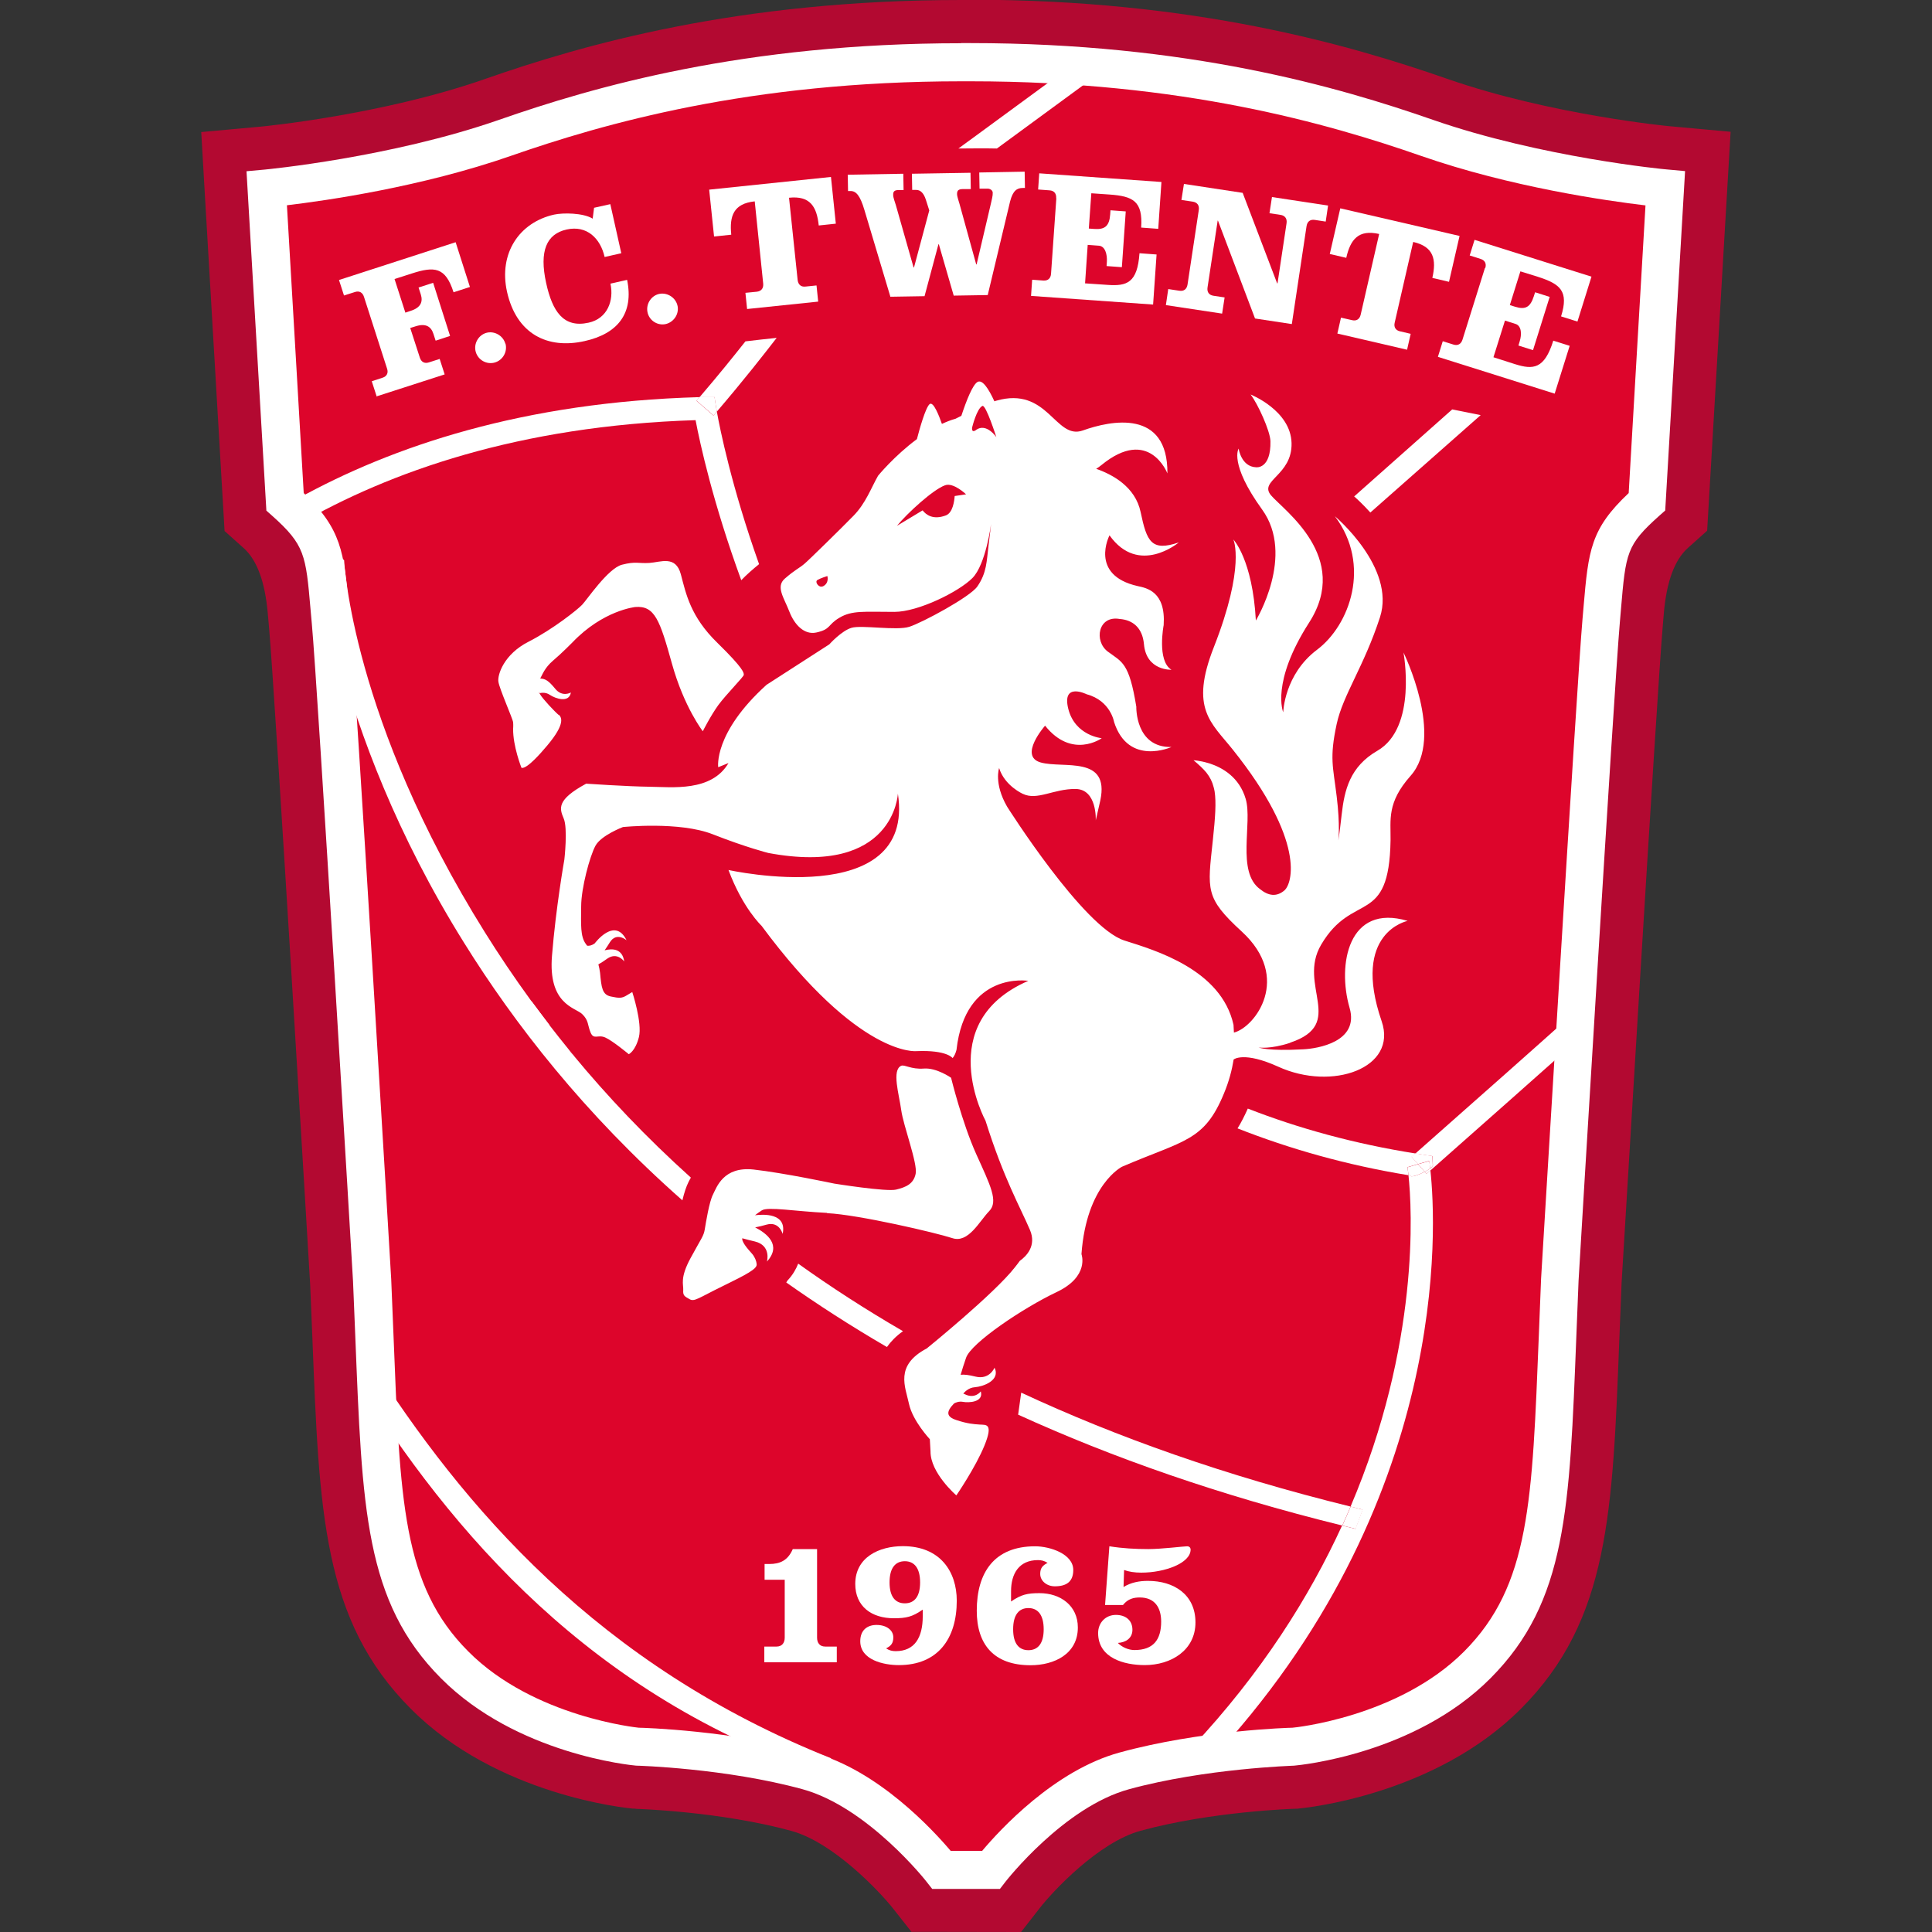 <?xml version="1.0" encoding="UTF-8"?>
<svg xmlns="http://www.w3.org/2000/svg" width="250" height="250" viewBox="0 0 250 250" fill="none">
  <rect x="0" y="0" width="250" height="250" fill="#333333" stroke="none"/>
  <g clip-path="url(#clip0_1022_30670)">
    <path d="M124.398 8.048C98.578 8.048 79.891 12.757 65.355 17.828C50.819 22.898 34.504 24.378 34.504 24.378L36.876 64.904C42.213 69.668 42.015 71.797 42.806 80.404C43.578 88.903 48.142 165.626 48.142 165.626C49.328 193.035 48.699 205.251 58.815 215.428C68.069 224.72 82.551 226.019 82.551 226.019C82.551 226.019 94.176 226.326 104.507 229.141C113.851 231.703 121.846 241.952 121.846 241.952H128.225C128.225 241.952 136.131 231.685 145.474 229.141C155.806 226.308 167.431 226.019 167.431 226.019C167.431 226.019 181.913 224.72 191.167 215.428C201.337 205.215 200.672 193.035 201.858 165.626C201.858 165.626 206.439 88.903 207.194 80.404C207.985 71.436 207.787 69.668 213.124 64.904L215.495 24.378C215.495 24.378 199.18 22.88 184.626 17.828C170.09 12.757 151.386 8.048 125.584 8.048H124.38H124.398Z" fill="#DD052B"></path>
    <path d="M124.398 -4.47594e-05C95.416 -4.47594e-05 75.309 5.828 62.732 10.231C49.346 14.904 33.929 16.366 33.768 16.384L26.041 17.088L26.491 24.865L29.06 68.712L31.54 70.931C33.253 72.471 34.289 75.274 34.648 79.34L34.81 81.162C35.565 89.426 40.092 165.355 40.128 166.113C40.128 165.987 40.416 172.988 40.416 172.988C41.314 195.687 41.727 209.654 53.155 221.111C64.331 232.353 81.131 233.959 81.85 234.031H82.101L82.353 234.067C82.461 234.067 93.188 234.392 102.405 236.918C107.867 238.416 113.869 244.821 115.54 246.932L117.947 249.982H121.846L132.124 250L134.55 246.896C136.203 244.767 142.15 238.38 147.594 236.9C156.812 234.374 167.539 234.049 167.647 234.049H167.88L168.132 234.013C168.833 233.941 185.633 232.335 196.827 221.093C208.254 209.617 208.667 195.705 209.548 173.132L209.835 165.951C209.889 165.319 214.417 89.39 215.154 81.09L215.298 79.376C215.645 75.274 216.687 72.447 218.424 70.895L220.904 68.675L223.94 17.052L216.214 16.348C216.052 16.348 200.654 14.868 187.25 10.195C174.654 5.81 154.566 -0.036 125.584 -0.036H124.38L124.398 -4.47594e-05ZM67.979 25.424C79.478 21.418 97.841 16.095 124.398 16.095H125.602C152.158 16.095 170.522 21.418 182.021 25.424C191.095 28.582 200.618 30.404 207.068 31.397C206.547 40.401 205.559 57.073 205.325 61.332C200.582 66.402 200.007 70.498 199.378 78.022L199.234 79.7C198.48 88.217 194.06 162.017 193.88 165.157C193.88 165.283 193.574 172.519 193.574 172.519C192.712 194.46 192.299 202.959 185.525 209.744C178.733 216.546 167.683 217.9 166.856 217.99C164.952 218.062 153.775 218.549 143.39 221.382C135.412 223.565 128.764 229.52 125.045 233.454C121.307 229.52 114.641 223.565 106.646 221.382C96.278 218.549 85.102 218.044 83.18 217.99C82.353 217.9 71.285 216.564 64.511 209.744C57.755 202.959 57.342 194.442 56.461 172.356L56.174 165.283C55.976 162.017 51.592 88.199 50.801 79.664L50.64 77.914C50.047 71.129 49.633 66.709 44.71 61.35C44.459 57.127 43.488 40.419 42.949 31.415C49.4 30.422 58.923 28.618 67.997 25.442L67.979 25.424Z" fill="#B30931"></path>
    <path d="M124.398 8.048C98.579 8.048 79.892 12.757 65.356 17.828C50.82 22.898 34.505 24.378 34.505 24.378L36.877 64.904C42.213 69.668 42.016 71.797 42.806 80.404C43.579 88.903 48.142 165.626 48.142 165.626C49.328 193.035 48.7 205.251 58.816 215.428C68.069 224.72 82.551 226.019 82.551 226.019C82.551 226.019 94.176 226.326 104.508 229.141C113.851 231.703 121.847 241.952 121.847 241.952H128.226C128.226 241.952 136.131 231.685 145.475 229.141C155.806 226.308 167.432 226.019 167.432 226.019C167.432 226.019 181.914 224.72 191.167 215.428C201.337 205.215 200.672 193.035 201.858 165.626C201.858 165.626 206.44 88.903 207.195 80.404C207.985 71.436 207.788 69.668 213.124 64.904L215.496 24.378C215.496 24.378 199.181 22.88 184.627 17.828C170.091 12.757 151.386 8.048 125.584 8.048H124.38H124.398Z" fill="#DD052B"></path>
    <path d="M124.398 5.594C96.26 5.594 76.765 11.242 64.547 15.518C50.478 20.408 34.433 21.924 34.271 21.942L31.899 22.158L34.469 66.077L35.224 66.745C39.446 70.516 39.572 71.797 40.183 78.834L40.344 80.639C41.117 88.993 45.645 165.013 45.681 165.789C45.681 165.753 45.968 172.772 45.968 172.772C46.867 195.236 47.19 207.254 57.072 217.178C66.847 226.994 81.689 228.419 82.317 228.474C82.587 228.474 93.943 228.816 103.843 231.523C112.27 233.833 119.816 243.378 119.888 243.486L120.625 244.424H129.393L130.13 243.468C130.202 243.378 137.677 233.815 146.104 231.523C156.004 228.816 167.36 228.492 167.467 228.474C168.258 228.401 183.117 226.976 192.874 217.16C202.756 207.236 203.098 195.255 203.978 172.916L204.266 165.716C204.302 164.995 208.865 88.975 209.602 80.603L209.746 78.907C210.375 71.49 210.465 70.534 214.723 66.727L215.478 66.059L218.047 22.14L215.675 21.924C215.514 21.924 199.468 20.39 185.399 15.5C173.181 11.242 153.686 5.576 125.548 5.576H124.344L124.398 5.594ZM66.146 20.155C78.023 16.023 96.997 10.52 124.398 10.52H125.602C153.003 10.52 171.959 16.023 183.836 20.155C195.479 24.215 207.913 25.983 212.926 26.579C212.693 30.621 210.842 62.072 210.752 63.804C205.829 68.441 205.541 71.184 204.913 78.51L204.769 80.188C204.032 88.632 199.612 162.342 199.414 165.482C199.414 165.518 199.127 172.736 199.127 172.736C198.264 194.262 197.995 205.125 189.46 213.695C180.961 222.23 167.378 223.566 167.234 223.566C166.91 223.566 155.357 223.89 144.864 226.777C136.419 229.087 129.339 236.828 127.093 239.498H123.015C120.751 236.828 113.635 229.069 105.191 226.777C94.697 223.908 83.144 223.566 82.659 223.566C82.659 223.566 69.075 222.23 60.594 213.695C52.059 205.143 51.772 194.226 50.91 172.573L50.622 165.536C50.442 162.36 46.058 88.632 45.285 80.188L45.124 78.401C44.513 71.509 44.19 68.441 39.302 63.804C39.212 62.072 37.362 30.603 37.128 26.561C42.141 25.965 54.575 24.197 66.2 20.137L66.146 20.155Z" fill="white"></path>
    <path d="M105.729 200.451V211.909C105.729 212.595 106.071 213.064 106.789 213.064H108.281V215.103H98.901V213.064H100.483C101.201 213.064 101.543 212.577 101.543 211.909V204.421H98.937V202.382H99.548C100.95 202.382 101.956 201.913 102.585 200.451H105.729Z" fill="white"></path>
    <path d="M119.349 208.318C118.055 209.221 117.247 209.401 115.665 209.401C112.773 209.401 110.67 207.867 110.67 204.962C110.67 201.516 113.743 200.072 116.833 200.072C121.667 200.072 123.805 203.374 123.805 207.127C123.805 212.09 121.325 215.464 116.312 215.464H116.294C114.372 215.464 111.317 214.814 111.317 212.378C111.317 210.881 112.288 210.267 113.42 210.267C114.749 210.267 115.594 210.971 115.594 211.873C115.594 212.631 115.306 212.974 114.659 213.299C115.073 213.569 115.45 213.659 115.899 213.659C118.379 213.659 119.403 211.873 119.403 209.13V208.3L119.349 208.318ZM115.108 204.764C115.108 206.622 115.863 207.47 117.085 207.47C118.307 207.47 119.061 206.622 119.061 204.764C119.061 202.905 118.307 202.021 117.085 202.021C115.863 202.021 115.108 202.887 115.108 204.764Z" fill="white"></path>
    <path d="M130.83 207.235C132.142 206.333 132.932 206.153 134.514 206.153C137.209 206.153 139.473 207.759 139.473 210.591C139.473 214.02 136.436 215.481 133.346 215.481C128.602 215.481 126.392 212.793 126.392 208.426C126.392 203.464 128.674 200.09 133.939 200.09C135.843 200.09 138.88 201.064 138.88 203.157C138.88 204.655 138.017 205.268 136.49 205.268C135.448 205.268 134.603 204.565 134.603 203.663C134.603 202.923 134.891 202.58 135.556 202.237C135.142 201.966 134.747 201.876 134.316 201.876C131.836 201.876 130.83 203.663 130.83 205.9V207.235ZM131.1 210.826C131.1 212.685 131.854 213.533 133.076 213.533C134.298 213.533 135.053 212.685 135.053 210.826C135.053 208.968 134.298 208.083 133.076 208.083C131.854 208.083 131.1 208.949 131.1 210.826Z" fill="white"></path>
    <path d="M143.57 200.09C145.259 200.361 146.93 200.451 148.601 200.451C150.272 200.451 153.183 200.09 153.614 200.09C153.902 200.09 154.063 200.27 154.063 200.523C154.063 202.255 150.757 203.5 147.667 203.5C146.822 203.5 146.032 203.374 145.457 203.157L145.385 205.359C146.355 204.763 147.433 204.565 148.547 204.565C151.907 204.565 154.692 206.333 154.692 209.942C154.692 213.551 151.53 215.463 148.134 215.463C145.457 215.463 142.097 214.561 142.097 211.313C142.097 209.978 143.067 208.968 144.397 208.968C145.6 208.968 146.535 209.617 146.535 210.898C146.535 211.981 145.672 212.54 144.648 212.594C145.187 213.154 146.032 213.515 146.804 213.515C149.266 213.515 150.254 212.161 150.254 209.834C150.254 208.047 149.446 206.712 147.487 206.712C146.714 206.712 145.96 206.874 145.313 207.686H142.995L143.552 200.09H143.57Z" fill="white"></path>
    <path d="M46.902 179.791C60.055 200.505 78.76 221.13 109.592 230.585L107.49 227.499C77.394 215.5 59.947 195.02 47.693 175.731L46.902 179.791Z" fill="white"></path>
    <path d="M48.753 51.336L48.106 49.333L49.49 48.882C50.065 48.701 50.28 48.25 50.083 47.691L47.1 38.416C46.92 37.839 46.489 37.604 45.932 37.785L44.513 38.236L43.866 36.233L58.959 31.343L60.809 37.135L58.689 37.821C57.647 34.537 56.21 34.446 53.299 35.385L51.053 36.106L52.454 40.455L53.155 40.22C54.449 39.805 54.754 39.048 54.449 38.091L54.161 37.207L56.048 36.594L58.24 43.468L56.371 44.082L56.084 43.198C55.779 42.241 55.078 41.808 53.784 42.223L53.083 42.44L54.323 46.265C54.503 46.843 54.934 47.077 55.491 46.897L56.892 46.446L57.539 48.449L48.699 51.3L48.753 51.336Z" fill="white"></path>
    <path d="M65.409 44.461C65.697 45.525 65.05 46.626 64.008 46.914C62.966 47.203 61.87 46.59 61.564 45.543C61.259 44.479 61.906 43.36 62.93 43.071C63.954 42.782 65.104 43.414 65.391 44.479L65.409 44.461Z" fill="white"></path>
    <path d="M76.872 26.886L78.975 26.417L80.394 32.768L78.238 33.255C77.699 30.856 75.938 29.105 73.315 29.701C70.727 30.278 69.757 32.462 70.673 36.63C71.482 40.311 72.919 42.476 76.172 41.754C78.615 41.213 79.46 38.885 78.993 36.702L81.149 36.215C82.029 40.527 79.963 43.18 75.65 44.136C70.835 45.219 66.828 43.216 65.606 37.748C64.51 32.786 67.188 28.78 71.698 27.77C72.865 27.517 75.453 27.535 76.693 28.293L76.872 26.886Z" fill="white"></path>
    <path d="M87.69 39.643C87.869 40.725 87.115 41.754 86.055 41.952C84.995 42.133 83.952 41.411 83.773 40.328C83.593 39.246 84.33 38.199 85.372 38.019C86.432 37.838 87.51 38.578 87.69 39.661V39.643Z" fill="white"></path>
    <path d="M92.397 30.585L91.768 24.54L107.526 22.898L108.155 28.943L105.945 29.177C105.693 26.741 104.831 25.298 102.1 25.587L103.214 36.233C103.286 36.828 103.645 37.153 104.238 37.081L105.657 36.936L105.873 39.029L96.673 39.986L96.458 37.892L97.931 37.748C98.524 37.676 98.811 37.297 98.758 36.702L97.662 26.056C94.93 26.344 94.373 27.932 94.625 30.368L92.433 30.603L92.397 30.585Z" fill="white"></path>
    <path d="M109.664 22.609L116.887 22.483L116.923 24.594H116.276C115.791 24.594 115.558 24.738 115.576 25.226C115.576 25.586 115.809 26.146 115.917 26.525L118.217 34.608H118.271L120.247 27.228L119.798 25.821C119.546 25.045 119.133 24.558 118.54 24.576H118.037L118.001 22.483L125.584 22.357L125.62 24.468H124.542C124.074 24.486 123.841 24.612 123.841 25.099C123.841 25.46 124.074 26.038 124.164 26.398L126.32 34.211H126.374L128.225 26.326C128.333 25.839 128.476 25.334 128.459 24.937C128.459 24.594 128.063 24.413 127.83 24.413H126.752L126.716 22.32L132.591 22.212L132.627 24.323H132.34C131.603 24.323 131.064 24.666 130.704 26.074L127.812 38.181L123.41 38.253L121.487 31.613H121.433L119.636 38.325L115.216 38.398L111.856 27.174C111.299 25.298 110.778 24.702 110.041 24.72H109.736L109.7 22.627L109.664 22.609Z" fill="white"></path>
    <path d="M136.67 25.641C136.706 25.046 136.4 24.667 135.807 24.631L134.334 24.522L134.478 22.429L150.289 23.548L149.876 29.611L147.666 29.448C147.9 26.02 146.606 25.388 143.569 25.172L141.216 25.009L140.892 29.575L141.629 29.629C143.012 29.719 143.551 29.214 143.659 27.734L143.695 27.211L145.672 27.355L145.169 34.573L143.192 34.428L143.228 33.851C143.282 32.967 143.03 31.848 142.186 31.794L140.748 31.686L140.407 36.666L143.318 36.864C145.815 37.045 147.181 36.612 147.45 32.768L149.66 32.931L149.211 39.409L133.417 38.29L133.561 36.197L135.017 36.305C135.61 36.341 135.969 36.016 136.005 35.403L136.688 25.677L136.67 25.641Z" fill="white"></path>
    <path d="M165.257 36.666H165.311L166.479 28.889C166.569 28.294 166.281 27.896 165.706 27.806L164.269 27.59L164.592 25.497L171.851 26.597L171.546 28.672L170.126 28.456C169.533 28.366 169.156 28.672 169.066 29.268L167.162 41.935L162.4 41.213L157.603 28.546H157.567L156.255 37.189C156.165 37.785 156.435 38.182 157.028 38.272L158.465 38.488L158.142 40.581L150.865 39.481L151.17 37.406L152.608 37.622C153.201 37.712 153.578 37.406 153.668 36.81L155.123 27.175C155.213 26.579 154.925 26.182 154.333 26.092L152.877 25.876L153.201 23.8L160.801 24.955L165.275 36.702L165.257 36.666Z" fill="white"></path>
    <path d="M172.067 32.894L173.432 26.958L188.867 30.53L187.501 36.467L185.345 35.962C185.884 33.58 185.543 31.92 182.866 31.306L180.476 41.736C180.332 42.313 180.584 42.746 181.159 42.873L182.542 43.197L182.075 45.254L173.055 43.161L173.522 41.104L174.96 41.429C175.535 41.573 175.948 41.285 176.074 40.707L178.463 30.278C175.786 29.664 174.744 30.982 174.205 33.363L172.049 32.858L172.067 32.894Z" fill="white"></path>
    <path d="M192.191 34.699C192.371 34.121 192.155 33.688 191.598 33.508L190.179 33.057L190.807 31.036L205.936 35.799L204.122 41.609L202.002 40.942C203.026 37.658 201.912 36.756 199.001 35.817L196.737 35.114L195.371 39.48L196.072 39.697C197.402 40.112 198.031 39.733 198.48 38.325L198.642 37.82L200.528 38.416L198.372 45.309L196.485 44.713L196.647 44.172C196.917 43.324 196.917 42.169 196.108 41.916L194.742 41.483L193.251 46.229L196.018 47.113C198.408 47.871 199.845 47.763 200.995 44.081L203.116 44.749L201.175 50.938L186.064 46.175L186.693 44.154L188.076 44.587C188.651 44.767 189.065 44.514 189.244 43.955L192.155 34.663L192.191 34.699Z" fill="white"></path>
    <path d="M177.332 66.312L191.598 53.717L187.915 52.977L175.229 64.237C175.643 64.598 176.415 65.319 177.314 66.312H177.332Z" fill="white"></path>
    <path d="M132.142 180.224C132.017 181.162 131.873 182.19 131.747 183.057C143.893 188.596 157.783 193.486 173.684 197.402C174.062 196.59 174.421 195.76 174.762 194.948C158.537 190.96 144.414 185.926 132.142 180.206V180.224Z" fill="white"></path>
    <path d="M116.834 172.248C111.982 169.433 107.472 166.51 103.286 163.515C103.016 164.2 102.603 164.958 101.902 165.698C101.902 165.698 101.831 165.806 101.741 165.951C105.784 168.802 110.114 171.598 114.767 174.305C115.271 173.601 115.935 172.898 116.834 172.266V172.248Z" fill="white"></path>
    <path d="M184.591 151.894L184.357 151.624C183.531 152.057 182.489 152.418 182.489 152.093C182.417 152.093 182.345 152.057 182.255 152.057C182.722 156.369 183.728 173.908 174.762 194.948C175.284 195.074 175.787 195.218 176.308 195.344L175.391 197.835C174.816 197.69 174.241 197.546 173.666 197.401C169.426 206.658 163.245 216.474 154.225 226.11L156.363 228.13C187.861 194.569 185.849 158.426 185.094 151.443C184.986 151.534 184.878 151.624 184.771 151.714L184.573 151.894H184.591Z" fill="white"></path>
    <path d="M176.325 195.345C175.804 195.218 175.301 195.092 174.78 194.948C174.439 195.76 174.079 196.572 173.702 197.402C174.277 197.546 174.834 197.69 175.427 197.835L176.343 195.345H176.325Z" fill="white"></path>
    <path d="M204.014 130.747C198.444 135.745 191.652 141.754 183.153 149.26C183.495 149.314 183.818 149.369 184.16 149.423L185.363 149.603L185.417 150.83C185.417 150.83 185.274 151.047 185.076 151.191C185.076 151.263 185.094 151.353 185.112 151.444C192.497 144.912 198.606 139.516 203.745 134.933L204.032 130.747H204.014Z" fill="white"></path>
    <path d="M184.357 151.624L184.591 151.895L184.789 151.714C184.896 151.624 185.004 151.534 185.112 151.444C185.112 151.353 185.094 151.263 185.076 151.191C184.878 151.335 184.645 151.48 184.357 151.624Z" fill="white"></path>
    <path d="M182.255 152.057C182.183 151.425 182.129 151.064 182.129 151.028L183.495 150.631L182.668 149.693L182.884 149.513C182.974 149.422 183.082 149.35 183.172 149.26C175.302 148.015 168.079 146.03 161.466 143.45C161.035 144.406 160.604 145.272 160.137 146.012C166.875 148.664 174.224 150.758 182.273 152.075L182.255 152.057Z" fill="white"></path>
    <path d="M98.219 72.988C94.661 62.992 93.152 55.449 92.757 53.248C92.613 53.428 92.469 53.591 92.326 53.771L90.115 51.858C90.259 51.696 90.385 51.552 90.511 51.389C67.728 52.021 50.766 57.741 38.494 64.543V67.918C50.388 61.043 67.153 55.088 90.008 54.367C90.565 57.326 92.272 65.121 95.919 75.081C96.584 74.377 97.464 73.62 98.237 72.988H98.219Z" fill="white"></path>
    <path d="M92.326 53.771C92.487 53.591 92.613 53.428 92.757 53.248C92.685 52.869 92.649 52.634 92.649 52.598L92.452 51.317H91.176C90.96 51.353 90.727 51.371 90.511 51.371C90.367 51.534 90.26 51.678 90.116 51.84L92.326 53.753V53.771Z" fill="white"></path>
    <path d="M182.129 151.028C182.129 151.028 182.201 151.407 182.255 152.057C182.327 152.057 182.399 152.093 182.489 152.093C182.489 152.418 183.513 152.057 184.357 151.624L183.495 150.649L182.129 151.046V151.028Z" fill="white"></path>
    <path d="M182.651 149.693L183.477 150.632L184.933 150.217C184.933 150.217 185.005 150.595 185.058 151.173C185.256 151.029 185.4 150.902 185.4 150.812L185.346 149.585L184.142 149.405C183.801 149.35 183.477 149.296 183.136 149.242C183.046 149.332 182.938 149.405 182.848 149.495L182.633 149.675L182.651 149.693Z" fill="white"></path>
    <path d="M183.495 150.649L184.357 151.624C184.645 151.479 184.896 151.317 185.076 151.191C185.004 150.613 184.95 150.252 184.95 150.234L183.495 150.649Z" fill="white"></path>
    <path d="M74.25 136.593C74.016 136.304 73.782 136.034 73.549 135.745C73.728 136.016 73.962 136.323 74.25 136.593Z" fill="white"></path>
    <path d="M74.25 136.593C74.016 136.304 73.782 136.034 73.549 135.745C73.728 136.016 73.962 136.323 74.25 136.593Z" fill="#DD052B"></path>
    <path d="M71.159 132.714C70.315 131.613 69.506 130.53 68.716 129.466C69.381 131 70.279 132.028 71.159 132.714Z" fill="white"></path>
    <path d="M74.25 136.593C73.962 136.323 73.729 136.016 73.549 135.745C72.722 134.735 71.932 133.724 71.159 132.732C70.315 131.631 69.506 130.548 68.716 129.484C66.523 126.471 64.547 123.529 62.768 120.678C45.519 93.089 44.549 72.735 44.531 72.501L40.865 68.838C40.919 69.848 42.482 93.847 60.073 122.032C66.559 132.443 75.543 144.063 88.3 155.323C88.552 154.276 88.804 153.537 89.091 152.959L89.181 152.779C89.253 152.634 89.325 152.526 89.397 152.382C83.557 147.131 78.544 141.808 74.232 136.593H74.25Z" fill="white"></path>
    <path d="M72.309 92.53C71.806 92.115 70.225 90.437 69.884 89.841C69.722 89.589 69.722 89.534 69.776 89.516C69.776 89.534 69.776 89.552 69.758 89.589L69.848 89.697C69.848 89.697 70.548 89.48 71.177 89.931C71.824 90.365 73.639 91.032 73.873 89.607C73.873 89.607 72.758 90.274 71.824 89.101C70.998 88.091 70.566 87.82 69.902 87.802C70.189 87.297 70.477 86.413 71.555 85.493C72.669 84.554 74.07 83.129 74.07 83.129C78.041 78.961 82.21 78.546 82.21 78.546C84.743 78.347 85.39 80.278 86.953 85.889C88.516 91.501 90.942 94.623 90.942 94.623C90.942 94.623 91.948 92.62 92.954 91.231C93.979 89.841 96.225 87.586 96.243 87.333C96.26 87.081 96.296 86.575 92.829 83.183C89.343 79.791 88.768 76.831 88.103 74.323C87.438 71.815 85.48 72.754 84.024 72.844C82.587 72.934 82.281 72.609 80.467 73.078C78.652 73.566 75.903 77.68 75.328 78.257C74.771 78.852 71.573 81.415 68.392 83.039C65.194 84.663 64.35 87.333 64.493 88.217C64.619 89.119 66.362 93.035 66.398 93.468C66.434 93.919 66.398 94.28 66.398 94.28C66.362 96.554 67.476 99.35 67.476 99.35C68.177 99.603 70.333 97.023 70.333 97.023C73.1 93.919 72.794 92.891 72.291 92.476L72.309 92.53ZM166.964 134.915C174.241 132.479 167.845 127.517 170.953 122.248C175.068 115.265 179.757 119.975 179.937 108.715C179.973 106.081 179.434 103.879 182.524 100.397C186.999 95.381 181.608 84.428 181.608 84.428C181.608 84.428 183.441 94.136 178.23 97.149C174.673 99.206 173.972 102.219 173.612 105.395C173.253 108.553 173.181 108.751 173.181 108.751C173.181 108.751 173.433 106.857 172.966 103.049C172.498 99.17 172.013 98.123 172.966 93.685C173.792 89.895 176.487 86.269 178.572 79.863C180.638 73.439 172.732 66.799 172.732 66.799C177.493 73.114 174.655 80.909 170.414 84.085C166.174 87.279 166.048 92.169 166.048 92.169C166.048 92.169 164.413 88.326 169.408 80.549C174.834 72.086 166.102 66.023 164.467 64.092C162.85 62.162 167.234 61.53 167.126 57.326C167.018 53.103 161.825 51.047 161.825 51.047C162.742 52.219 164.359 55.756 164.395 57.091C164.467 60.736 162.544 60.465 162.544 60.465C160.604 60.393 160.28 58.048 160.28 58.048C160.28 58.048 159.004 59.96 163.317 65.933C167.629 71.887 162.508 80.296 162.508 80.296C162.077 72.393 159.597 69.812 159.597 69.812C159.597 69.812 161.197 73.241 157.064 83.76C153.938 91.718 156.723 93.486 159.526 97.005C168.995 108.86 167.216 114.363 166.192 115.229C165.185 116.077 164.143 115.933 163.065 115.067C159.957 112.829 162.095 106.478 161.197 103.392C160.37 100.559 158.178 99.332 156.525 98.791C156.453 98.773 156.399 98.755 156.327 98.737C155.249 98.412 154.441 98.376 154.441 98.376C155.141 98.953 155.698 99.477 156.112 99.982C156.561 100.559 156.866 101.137 157.046 101.859C157.1 102.039 157.136 102.237 157.172 102.418C157.387 103.825 157.262 105.72 156.938 108.751C156.255 115.175 155.896 116.149 160.676 120.534C167.216 126.525 162.4 132.93 159.669 133.616L159.615 132.606C158.034 125.46 149.499 122.97 145.511 121.707C140.192 120.029 130.31 104.367 130.31 104.367C128.585 101.371 129.286 99.386 129.286 99.386C130.004 101.696 132.358 102.725 132.358 102.725C134.227 103.627 136.347 102.057 139.186 102.093C141.989 102.129 141.791 106.153 141.791 106.153L142.384 103.555C143.606 97.708 137.587 99.477 134.676 98.665C131.747 97.853 135.233 93.901 135.233 93.901C138.719 98.286 142.564 95.525 142.564 95.525C142.564 95.525 139.114 95.218 138.234 91.718C137.371 88.217 140.623 89.841 140.623 89.841C143.714 90.671 144.163 93.432 144.163 93.432C146.014 99.188 151.584 96.662 151.584 96.662C146.876 96.752 147.038 91.447 147.038 91.447C146.104 85.709 145.205 85.691 143.354 84.32C141.522 82.948 142.097 79.592 144.9 80.097C146.571 80.224 147.828 81.216 148.026 83.345C148.332 86.828 151.584 86.665 151.584 86.665C149.679 85.511 150.578 80.891 150.578 80.891C150.865 76.543 148.385 76.092 147.218 75.839C140.893 74.413 143.57 69.271 143.57 69.271C147.343 74.576 152.536 70.191 152.536 70.191C148.996 71.382 148.403 70.119 147.595 66.258C146.912 62.992 143.965 61.404 141.845 60.664C142.079 60.52 142.312 60.357 142.528 60.177C148.709 55.124 151.063 61.259 151.063 61.259C151.135 52.887 143.732 54.403 140.12 55.702C136.527 56.983 135.628 49.91 128.89 51.858C128.818 51.858 128.747 51.913 128.675 51.931C127.938 50.325 127.111 49.026 126.465 49.441C125.854 49.838 125.099 51.696 124.398 53.807C124.129 53.952 123.859 54.078 123.644 54.186C123.051 54.349 122.458 54.583 121.883 54.854C121.523 53.825 120.805 51.967 120.32 52.273C119.781 52.634 118.936 55.702 118.649 56.821C115.702 59.004 113.618 61.566 113.618 61.566C112.683 63.226 112.018 65.121 110.455 66.727C108.892 68.333 104.544 72.591 104.095 72.952C103.376 73.566 102.909 73.692 101.543 74.883C100.357 75.929 101.453 77.355 102.136 79.123C102.819 80.891 104.095 82.172 105.622 81.848C107.544 81.433 107.059 80.855 108.622 79.935C110.258 78.961 111.821 79.177 115.738 79.177C118.828 79.177 124.093 76.561 125.836 74.793C127.579 73.024 128.243 67.809 128.243 67.809C128.243 67.809 128.118 69 127.902 70.715C127.668 72.573 127.704 74.107 126.465 75.893C125.53 77.246 119.313 80.585 117.66 81.108C116.007 81.631 111.515 80.855 110.204 81.234C108.892 81.613 107.311 83.381 107.311 83.381L99.189 88.614C92.29 94.857 92.936 99.278 92.936 99.278L94.266 98.737C92.074 102.49 86.953 101.84 84.042 101.804C81.132 101.768 75.849 101.407 75.849 101.407C71.986 103.501 72.399 104.619 72.938 105.9C73.495 107.181 73.028 111.223 73.028 111.223C73.028 111.223 71.932 117.394 71.429 123.656C70.908 129.917 74.394 130.368 75.31 131.198C76.208 132.046 76.011 132.642 76.424 133.616C76.837 134.59 77.376 133.833 78.311 134.248C79.263 134.663 81.365 136.413 81.365 136.413C81.365 136.413 82.21 136.034 82.677 134.193C83.126 132.353 81.814 128.365 81.814 128.365L81.132 128.78C80.467 129.195 80.143 129.177 79.029 128.943C77.915 128.708 77.825 127.77 77.646 125.875C77.592 125.46 77.52 125.117 77.43 124.792C77.825 124.576 78.221 124.305 78.598 124.035C79.892 123.15 80.772 124.414 80.772 124.414C80.539 122.772 79.299 122.699 78.239 122.97C78.472 122.627 78.706 122.284 78.921 121.923C79.784 120.552 81.078 121.671 81.078 121.671C79.55 118.567 76.963 122.068 76.963 122.068C76.568 122.357 76.226 122.411 75.975 122.375C75.921 122.302 75.867 122.23 75.813 122.158C75.076 121.166 75.184 119.614 75.202 117.286C75.202 114.94 76.316 110.79 77.053 109.437C77.79 108.084 80.61 107.019 80.61 107.019C80.61 107.019 87.923 106.261 92.236 107.957C96.548 109.654 99.423 110.375 99.423 110.375C115.738 113.425 116.187 102.689 116.187 102.689C118.505 117.972 94.266 112.577 94.266 112.577C96.099 117.503 98.542 119.794 98.542 119.794C111.192 136.882 118.595 136.016 118.595 136.016C122.566 135.853 123.266 136.918 123.266 136.918C123.5 136.647 123.662 136.268 123.769 135.853C124.919 125.604 133.059 126.922 133.059 126.922C120.589 132.335 127.525 145.02 127.525 145.02C129.878 152.508 132.035 156.243 133.274 159.148C134.155 161.205 132.807 162.559 131.963 163.154C131.801 163.389 131.585 163.659 131.316 164.002C128.657 167.412 119.924 174.486 119.924 174.486C115.738 176.705 117.157 179.448 117.624 181.667C118.11 183.887 120.32 186.232 120.32 186.232L120.409 187.802C120.373 190.599 123.751 193.504 123.751 193.504C123.751 193.504 126.231 189.895 127.399 187.026C128.567 184.139 127.579 184.392 126.788 184.338C125.979 184.284 125.189 184.229 123.769 183.76C122.44 183.327 122.404 182.696 123.446 181.613C123.662 181.487 124.075 181.306 124.596 181.397C125.369 181.541 127.309 181.451 126.914 180.043C126.914 180.043 126.177 181.09 124.83 180.404C124.758 180.368 124.722 180.35 124.65 180.332C124.722 180.242 125.261 179.556 126.177 179.502C127.147 179.43 129.501 178.654 128.693 176.976C128.693 176.976 128.046 178.582 126.231 178.131C125.351 177.914 124.776 177.842 124.308 177.896C124.488 177.283 124.722 176.507 125.009 175.695C125.674 173.764 132.358 169.271 136.688 167.214C141.037 165.175 139.941 162.288 139.941 162.288C140.587 153.266 145.187 150.974 145.187 150.974C153.237 147.51 155.824 147.708 158.376 141.501C159.04 139.913 159.418 138.434 159.633 137.098C159.633 137.098 160.927 135.998 165.419 138.037C172.391 141.213 180.871 138.217 178.787 132.154C174.816 120.606 182.147 119.163 182.147 119.163C174.457 116.871 173.019 124.829 174.637 130.422C175.912 134.825 170.486 135.691 168.635 135.781C164.036 136.034 162.868 135.547 162.868 135.547C162.868 135.547 164.395 135.781 166.91 134.951L166.964 134.915ZM106.43 75.875C105.963 76.092 105.37 75.28 105.784 75.045C106.179 74.811 107.059 74.54 107.059 74.54C107.059 74.54 107.347 75.478 106.448 75.893L106.43 75.875ZM123.536 64.183C123.482 64.886 123.284 66.348 122.404 66.691C120.733 67.322 119.816 66.6 119.385 66.041C117.75 67.016 116.061 68.044 116.061 68.044C117.391 66.42 120.751 63.334 122.296 62.793C123.374 62.396 125.009 63.966 125.009 63.966C125.009 63.966 124.255 64.074 123.554 64.183H123.536ZM126.321 55.63C125.638 56.117 125.8 55.287 125.8 55.287C125.8 55.287 126.393 52.851 127.129 52.526C127.579 52.346 128.926 56.568 128.926 56.568C128.926 56.568 127.65 54.673 126.303 55.63H126.321ZM107.041 156.983C111.12 157.181 121.146 159.527 123.23 160.213C125.315 160.917 126.752 157.993 127.992 156.73C129.232 155.467 128.154 153.392 126.303 149.296C124.47 145.2 123.069 139.462 123.069 139.462C123.069 139.462 121.2 138.145 119.547 138.271C117.894 138.398 117.067 137.73 116.618 137.91C115.36 138.47 116.349 141.628 116.618 143.648C116.888 145.651 118.756 150.541 118.487 151.877C118.217 153.212 117.211 153.627 115.953 153.934C114.696 154.24 107.958 153.158 107.958 153.158C107.958 153.158 101.399 151.768 97.5 151.335C93.601 150.92 92.739 153.627 92.254 154.583C91.769 155.521 91.337 158.228 91.194 159.094C91.05 159.96 90.78 160.177 89.361 162.793C87.941 165.41 88.462 166.222 88.409 166.943C88.355 167.665 88.606 167.755 89.235 168.116C89.864 168.477 90.385 167.954 93.529 166.42C96.674 164.886 97.968 164.183 97.914 163.605C97.86 163.046 97.644 162.721 97.482 162.45C97.321 162.18 96.35 161.277 96.081 160.538C96.045 160.447 96.045 160.339 96.045 160.231C96.566 160.375 97.141 160.52 97.68 160.646C99.836 161.169 99.243 163.244 99.243 163.244C101.184 161.115 99.225 159.599 97.716 158.823C98.201 158.733 98.704 158.607 99.207 158.463C100.86 158.012 101.274 159.672 101.274 159.672C101.866 156.911 98.686 157.127 97.698 157.254C97.95 157.055 98.237 156.839 98.578 156.622C99.351 156.117 102.909 156.748 107.005 156.947L107.041 156.983Z" fill="white"></path>
    <path d="M128.998 19.217C132.771 16.438 137.156 13.244 142.312 9.455L142.51 9.311L140.785 6.947L140.569 7.091C133.867 11.999 128.477 15.951 124.021 19.217C124.865 19.217 125.728 19.199 126.59 19.199C127.399 19.199 128.172 19.199 128.962 19.217H128.998Z" fill="white"></path>
    <path d="M90.511 51.389C90.726 51.389 90.96 51.389 91.176 51.371H92.451L92.649 52.616C92.649 52.653 92.685 52.869 92.757 53.266C96.44 48.953 98.722 46.012 100.501 43.721C99.135 43.865 97.788 44.009 96.458 44.172C94.931 46.102 93.062 48.43 90.529 51.389H90.511Z" fill="white"></path>
  </g>
  <defs>
    <clipPath id="clip0_1022_30670">
      <rect width="250" height="250" fill="white"></rect>
    </clipPath>
  </defs>
</svg>
